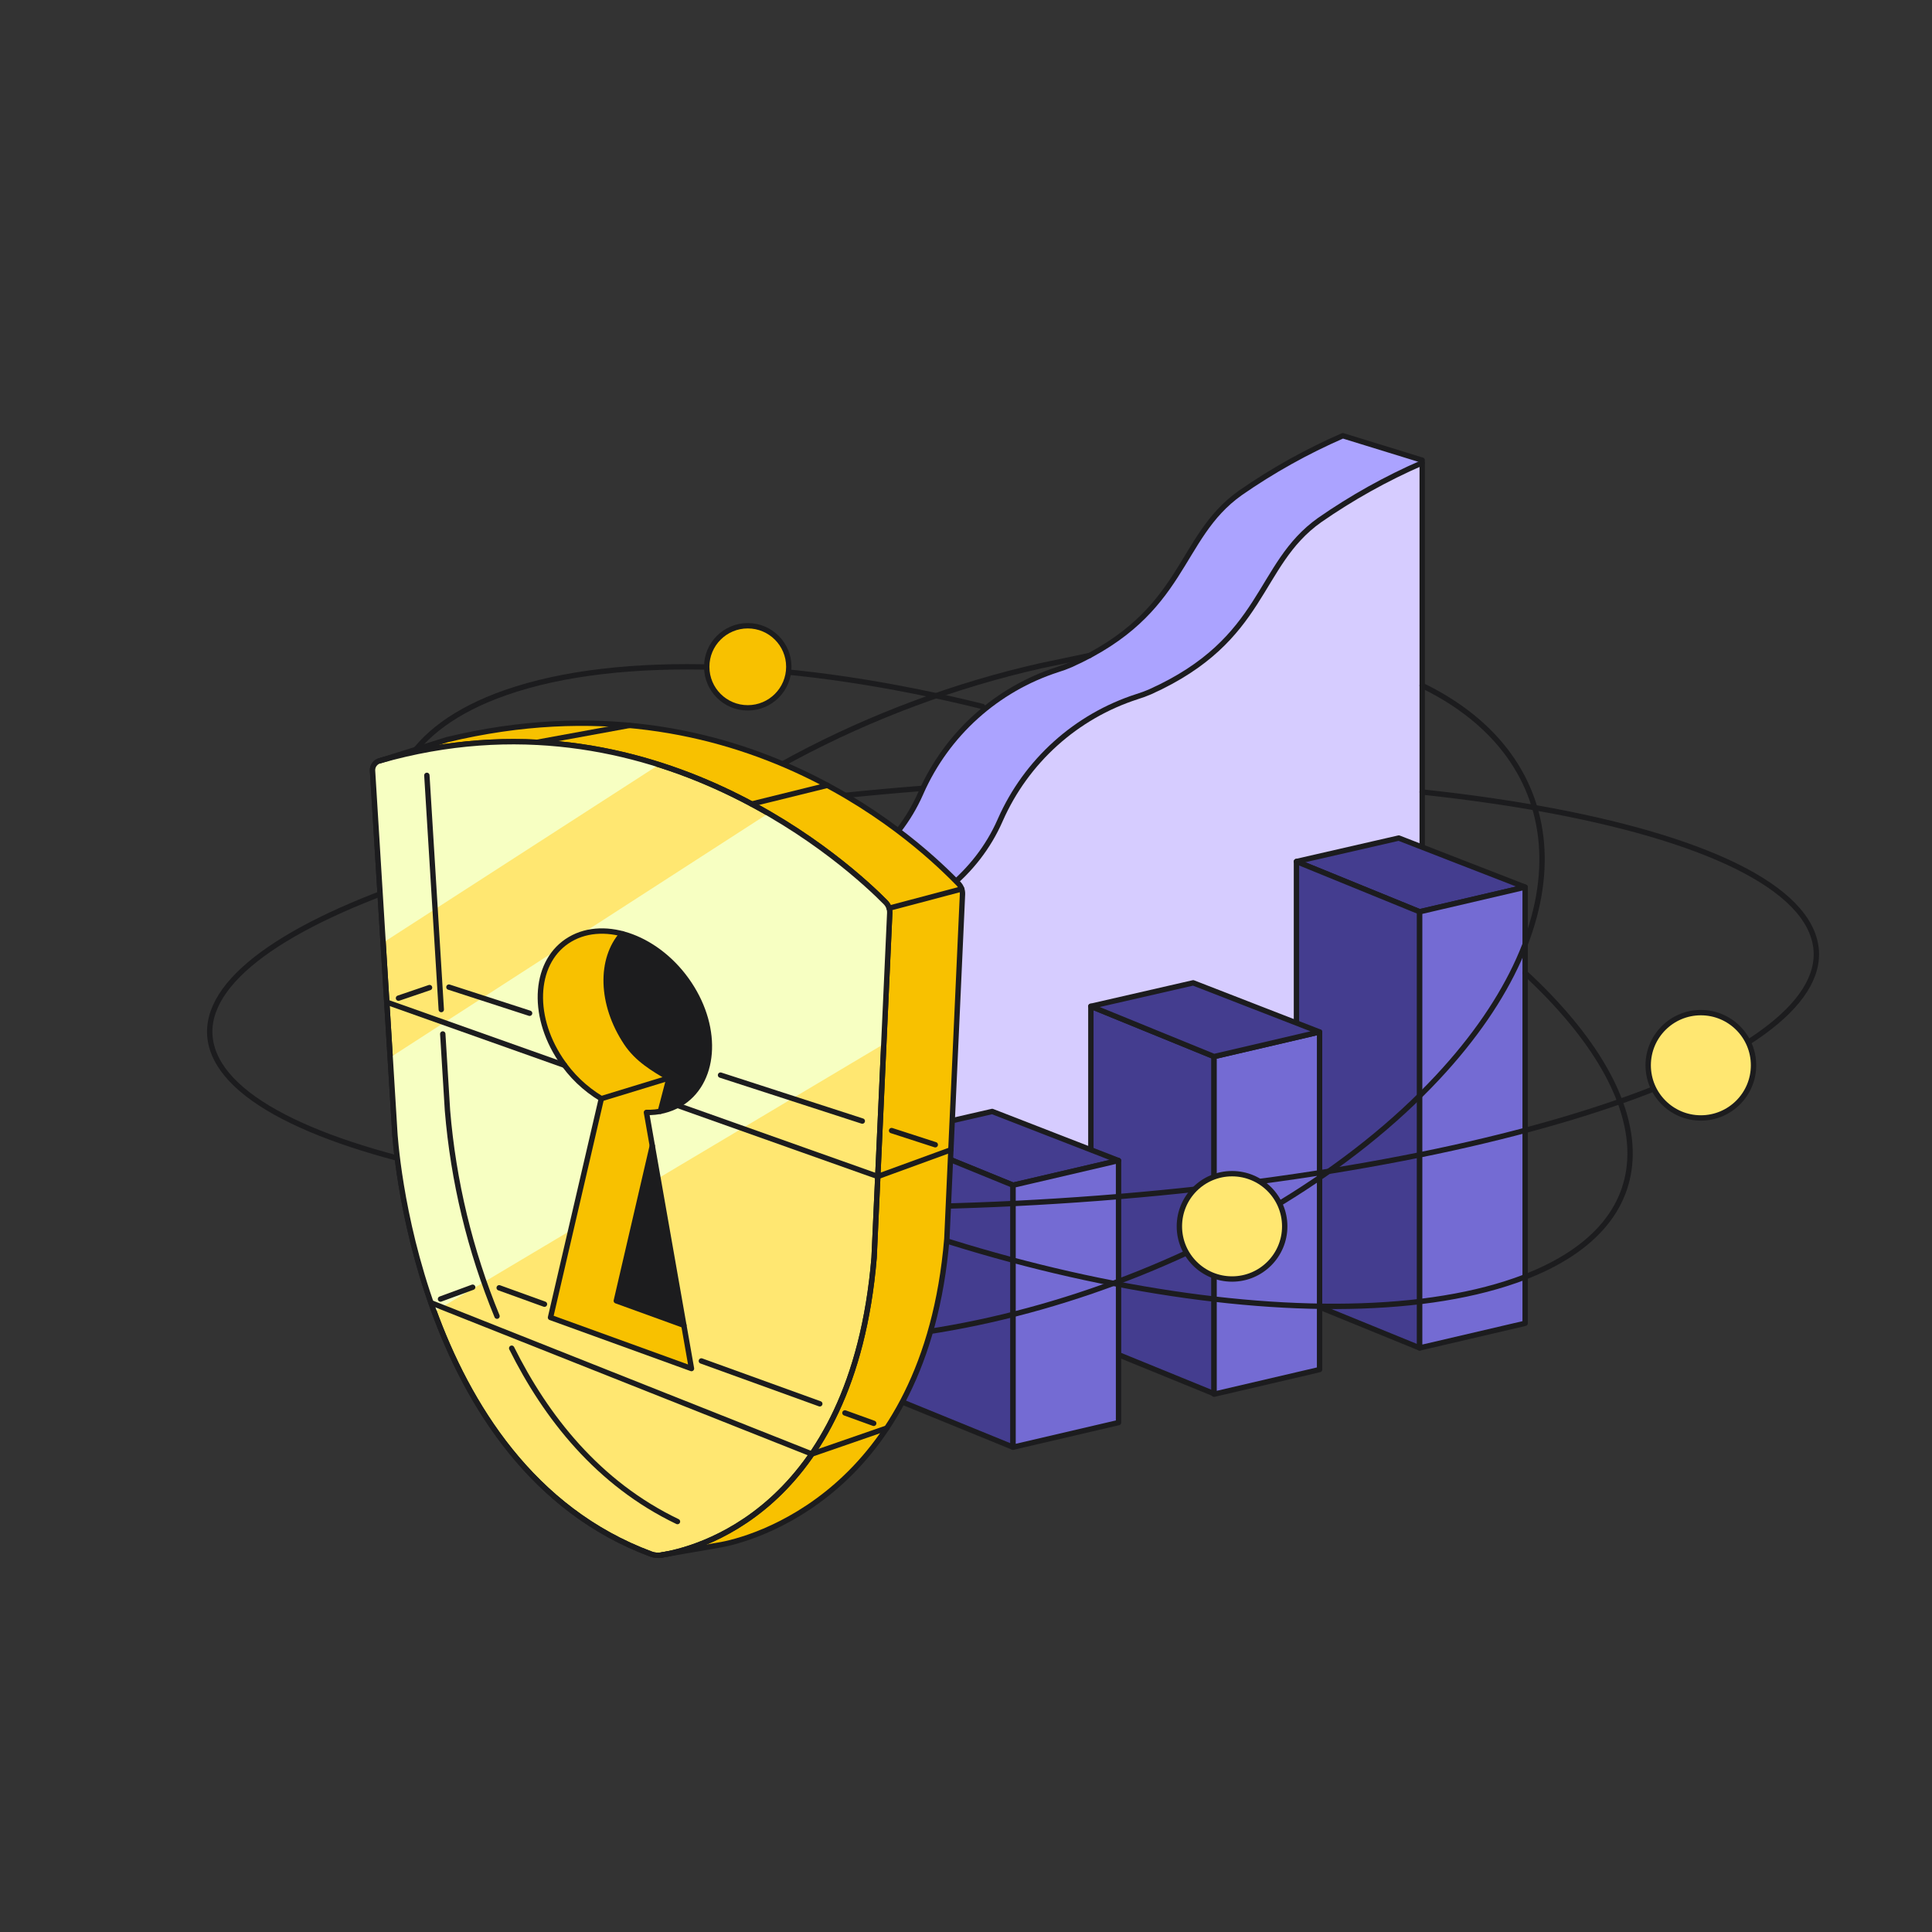 <svg width="550" height="550" viewBox="0 0 550 550" fill="none" xmlns="http://www.w3.org/2000/svg">
<rect x="0" y="0" width="550" height="550" fill="#333333" stroke="none"/>
<g clip-path="url(#clip0_6014_8017)">
<path d="M132.465 356.277L382.276 300.62L404.872 131.007L382.276 124.043C372.025 128.507 362.238 133.97 353.057 140.351C335.02 153.166 337.928 174.325 304.855 189.218C303.628 189.752 302.372 190.216 301.093 190.607C292.513 193.374 284.614 197.921 277.913 203.951C271.213 209.982 265.861 217.359 262.209 225.601L262.049 225.963C255.465 240.877 241.718 252.015 225 256.117C207.321 260.457 197.071 262.41 182.042 286.867C155.642 329.117 151.928 342.105 132.461 356.272L132.465 356.277Z" fill="#ABA3FF" stroke="#1C1C1E" stroke-width="1.528" stroke-linecap="round" stroke-linejoin="round"/>
<path d="M155.063 363.984L404.874 308.327V131.754C394.622 136.218 384.835 141.68 375.654 148.061C357.617 160.876 360.525 182.035 327.453 196.929C326.226 197.462 324.97 197.926 323.691 198.318C315.11 201.085 307.211 205.632 300.51 211.663C293.81 217.694 288.458 225.073 284.807 233.315L284.647 233.677C278.063 248.592 264.316 259.729 247.598 263.832C229.919 268.171 219.668 270.124 204.64 294.581C178.24 336.831 174.526 349.819 155.059 363.987L155.063 363.984Z" fill="#D6CCFF" stroke="#1C1C1E" stroke-width="1.528" stroke-linecap="round" stroke-linejoin="round"/>
<path d="M369.074 345.294L404.145 359.605L434.177 352.597L398.205 338.619L369.074 345.294Z" fill="#F0F0F3" stroke="#1C1C1E" stroke-width="1.528" stroke-linecap="round" stroke-linejoin="round"/>
<path d="M369.074 245.252L404.145 259.562L434.177 252.554L398.205 238.576L369.074 245.252Z" fill="#443D8F" stroke="#1C1C1E" stroke-width="1.528" stroke-linecap="round" stroke-linejoin="round"/>
<path d="M369.074 369.413L404.145 383.724V259.562L369.074 245.252V369.413Z" fill="#443D8F" stroke="#1C1C1E" stroke-width="1.528" stroke-linecap="round" stroke-linejoin="round"/>
<path d="M404.145 383.724L434.177 376.716V252.555L404.145 259.562V383.724Z" fill="#746BD3" stroke="#1C1C1E" stroke-width="1.528" stroke-linecap="round" stroke-linejoin="round"/>
<path d="M310.547 382.443L345.616 396.754V300.781L310.547 286.471V382.443Z" fill="#443D8F" stroke="#1C1C1E" stroke-width="1.528" stroke-linecap="round" stroke-linejoin="round"/>
<path d="M345.621 396.895L375.654 389.889V293.773L345.621 300.781V396.895Z" fill="#746BD3" stroke="#1C1C1E" stroke-width="1.528" stroke-linecap="round" stroke-linejoin="round"/>
<path d="M310.543 286.471L345.613 300.782L375.646 293.774L339.673 279.795L310.543 286.471Z" fill="#443D8F" stroke="#1C1C1E" stroke-width="1.528" stroke-linecap="round" stroke-linejoin="round"/>
<path d="M253.324 323.086L288.395 337.396L318.427 330.388L282.455 316.41L253.324 323.086Z" fill="#443D8F" stroke="#1C1C1E" stroke-width="1.528" stroke-linecap="round" stroke-linejoin="round"/>
<path d="M253.324 397.674L288.395 411.984V337.398L253.324 323.088V397.674Z" fill="#443D8F" stroke="#1C1C1E" stroke-width="1.528" stroke-linecap="round" stroke-linejoin="round"/>
<path d="M288.395 411.984L318.427 404.977V330.391L288.395 337.398V411.984Z" fill="#746BD3" stroke="#1C1C1E" stroke-width="1.528" stroke-linecap="round" stroke-linejoin="round"/>
<path d="M404.874 225.472C411.528 226.183 417.967 226.99 424.191 227.892C473.944 235.106 508.719 248.274 515.78 265.319C529.145 297.58 438.177 331.513 312.597 341.111C187.017 350.708 74.379 332.337 61.011 300.077C47.691 267.924 137.571 234.168 262.498 224.439" stroke="#1C1C1E" stroke-width="1.528" stroke-linecap="round" stroke-linejoin="round"/>
<path d="M404.871 195.161C447.725 215.975 451.347 261.598 409.271 306.697C359.788 359.743 265.832 391.968 199.425 378.687C133.017 365.407 119.294 311.641 168.778 258.604C199.747 225.41 248.131 200.366 296.282 189.528C297.161 189.329 309.273 186.811 310.152 186.623" stroke="#1C1C1E" stroke-width="1.528" stroke-linecap="round" stroke-linejoin="round"/>
<path d="M434.181 276.986C473.817 313.68 475.106 349.199 431.425 364.519C374.99 384.316 264.863 362.909 185.452 316.705C106.042 270.501 87.412 216.998 143.847 197.201C176.565 185.724 227.328 188.096 279.69 201.119" stroke="#1C1C1E" stroke-width="1.528" stroke-linecap="round" stroke-linejoin="round"/>
<path d="M188.232 442.698L204.473 439.885C213.519 438.481 263.484 425.271 269.549 352.672L274.001 254.557C274.024 253.993 273.93 253.43 273.725 252.904C273.519 252.378 273.207 251.901 272.808 251.502C263.728 242.278 211.784 190.219 127.319 210.557L108.102 216.583" fill="#F8C100"/>
<path d="M252.099 256.866C243.019 247.641 186.164 194.187 108.109 216.575C107.501 216.732 106.965 217.092 106.591 217.596C106.216 218.1 106.025 218.717 106.049 219.344L112.379 322.215C112.379 322.215 117.439 417.245 185.374 442.426C186.29 442.76 187.275 442.853 188.237 442.698C197.284 441.294 242.771 430.639 248.839 358.039L253.29 259.926C253.315 259.361 253.222 258.797 253.017 258.271C252.812 257.744 252.499 257.265 252.099 256.866Z" fill="#FFE771" stroke="#1C1C1E" stroke-width="1.528" stroke-linecap="round" stroke-linejoin="round"/>
<path d="M187.596 217.686C165.087 212.703 144.074 206.37 108.152 216.674C107.542 216.831 107.004 217.193 106.628 217.698C106.252 218.204 106.06 218.823 106.084 219.452L109.092 268.328L187.596 217.686Z" fill="#F7FFC2"/>
<path d="M218.82 231.492C231.148 238.523 242.508 247.131 252.613 257.097C253.015 257.498 253.329 257.978 253.535 258.506C253.741 259.035 253.834 259.601 253.81 260.168L251.442 297.298L123.496 373.488C117.58 357.11 113.861 340.02 112.438 322.664L111.105 301.011L218.82 231.492Z" fill="#F7FFC2"/>
<path d="M194.595 377.22L175.617 370.425L185.7 326.309L183.969 316.664L187.976 316.365L190.401 306.973C190.401 306.973 174.526 301.204 172.555 281.031C172.555 281.031 171.72 271.558 177.158 265.826C177.158 265.826 162.562 261.254 156.237 274.014C149.912 286.774 157.513 298.335 157.513 298.335C157.513 298.335 163.624 309.384 171.308 312.732L156.705 375.242L197.073 389.604L194.592 377.228L194.595 377.22Z" fill="#F8C100"/>
<path d="M187.974 316.361L190.397 306.969C186.16 304.778 182.437 301.713 179.474 297.975C176.512 294.238 174.377 289.913 173.211 285.288C173.211 285.288 170.475 272.935 177.154 265.818C177.154 265.818 196.678 270.925 201.191 291.837C205.704 312.75 187.974 316.353 187.974 316.353V316.361Z" fill="#1C1C1E"/>
<path d="M194.596 377.218L175.617 370.424L185.701 326.305L194.596 377.218Z" fill="#1C1C1E"/>
<path d="M252.099 256.866C243.019 247.641 186.164 194.187 108.109 216.575C107.501 216.732 106.965 217.092 106.591 217.596C106.216 218.1 106.025 218.717 106.049 219.344L112.379 322.215C112.379 322.215 117.439 417.245 185.374 442.426C186.29 442.76 187.275 442.853 188.237 442.698C197.284 441.294 242.771 430.639 248.839 358.039L253.29 259.926C253.315 259.361 253.222 258.797 253.017 258.271C252.812 257.744 252.499 257.265 252.099 256.866Z" stroke="#1C1C1E" stroke-width="1.528" stroke-linecap="round" stroke-linejoin="round"/>
<path d="M188.232 442.698L204.473 439.885C213.519 438.481 263.484 425.271 269.549 352.672L274.001 254.557C274.024 253.993 273.93 253.43 273.725 252.904C273.519 252.378 273.207 251.901 272.808 251.502C263.728 242.278 211.784 190.219 127.319 210.557L108.102 216.583" stroke="#1C1C1E" stroke-width="1.528" stroke-linecap="round" stroke-linejoin="round"/>
<path d="M273.786 253.068L253.102 258.547" stroke="#1C1C1E" stroke-width="1.528" stroke-linecap="round" stroke-linejoin="round"/>
<path d="M193.473 314.338C203.598 308.408 204.829 293.089 196.223 280.127C187.618 267.164 172.431 261.464 162.307 267.395C152.183 273.326 150.949 288.644 159.557 301.606C162.546 306.153 166.522 309.967 171.189 312.766L156.718 375.061L196.848 389.599L184.027 316.679C187.332 316.791 190.603 315.98 193.473 314.338Z" stroke="#1C1C1E" stroke-width="1.528" stroke-linecap="round" stroke-linejoin="round"/>
<path d="M185.697 326.197L175.453 370.313L194.679 377.28" stroke="#1C1C1E" stroke-width="1.528" stroke-linecap="round" stroke-linejoin="round"/>
<path d="M177.161 265.826C170.763 273.018 170.941 285.796 178.29 296.861C181.466 301.643 186.086 304.287 190.469 306.873L187.984 316.365" stroke="#1C1C1E" stroke-width="1.528" stroke-linecap="round" stroke-linejoin="round"/>
<path d="M270.706 327.323L249.886 334.92L192.863 314.674" stroke="#1C1C1E" stroke-width="1.528" stroke-linecap="round" stroke-linejoin="round"/>
<path d="M160.726 303.267L110.105 285.297" stroke="#1C1C1E" stroke-width="1.528" stroke-linecap="round" stroke-linejoin="round"/>
<path d="M190.467 306.869L171.191 312.765" stroke="#1C1C1E" stroke-width="1.528" stroke-linecap="round" stroke-linejoin="round"/>
<path d="M235.537 223.566L213.992 228.883" stroke="#1C1C1E" stroke-width="1.528" stroke-linecap="round" stroke-linejoin="round"/>
<path d="M179.225 206.498L152.887 211.316" stroke="#1C1C1E" stroke-width="1.528" stroke-linecap="round" stroke-linejoin="round"/>
<path d="M253.82 321.854L266.251 325.882" stroke="#1C1C1E" stroke-width="1.528" stroke-linecap="round" stroke-linejoin="round"/>
<path d="M205.121 306.066L245.477 319.143" stroke="#1C1C1E" stroke-width="1.528" stroke-linecap="round" stroke-linejoin="round"/>
<path d="M127.801 281.012L150.765 288.453" stroke="#1C1C1E" stroke-width="1.528" stroke-linecap="round" stroke-linejoin="round"/>
<path d="M113.441 284.155L122.281 281.145" stroke="#1C1C1E" stroke-width="1.528" stroke-linecap="round" stroke-linejoin="round"/>
<path d="M145.668 383.812C155.399 403.359 170.25 422.324 192.862 433.155" stroke="#1C1C1E" stroke-width="1.528" stroke-linecap="round" stroke-linejoin="round"/>
<path d="M126.047 294.348L127.387 316.133C129.048 336.259 133.804 356.008 141.489 374.683" stroke="#1C1C1E" stroke-width="1.528" stroke-linecap="round" stroke-linejoin="round"/>
<path d="M121.52 220.73L125.622 287.401" stroke="#1C1C1E" stroke-width="1.528" stroke-linecap="round" stroke-linejoin="round"/>
<path d="M240.535 402.229L248.726 405.193" stroke="#1C1C1E" stroke-width="1.528" stroke-linecap="round" stroke-linejoin="round"/>
<path d="M199.664 387.438L233.377 399.637" stroke="#1C1C1E" stroke-width="1.528" stroke-linecap="round" stroke-linejoin="round"/>
<path d="M142.109 366.611L154.998 371.274" stroke="#1C1C1E" stroke-width="1.528" stroke-linecap="round" stroke-linejoin="round"/>
<path d="M125.402 369.812L134.56 366.445" stroke="#1C1C1E" stroke-width="1.528" stroke-linecap="round" stroke-linejoin="round"/>
<path d="M252.461 406.545L231.121 413.929L122.684 370.861" stroke="#1C1C1E" stroke-width="1.528" stroke-linecap="round" stroke-linejoin="round"/>
<path d="M484.201 318.259C492.481 318.259 499.194 311.546 499.194 303.265C499.194 294.984 492.481 288.271 484.201 288.271C475.92 288.271 469.207 294.984 469.207 303.265C469.207 311.546 475.92 318.259 484.201 318.259Z" fill="#FFE771" stroke="#1C1C1E" stroke-width="1.528" stroke-linecap="round" stroke-linejoin="round"/>
<path d="M212.873 201.508C219.327 201.508 224.558 196.276 224.558 189.822C224.558 183.368 219.327 178.137 212.873 178.137C206.419 178.137 201.188 183.368 201.188 189.822C201.188 196.276 206.419 201.508 212.873 201.508Z" fill="#F8C100" stroke="#1C1C1E" stroke-width="1.528" stroke-miterlimit="10"/>
<path d="M350.74 364.108C359.02 364.108 365.733 357.395 365.733 349.115C365.733 340.834 359.02 334.121 350.74 334.121C342.459 334.121 335.746 340.834 335.746 349.115C335.746 357.395 342.459 364.108 350.74 364.108Z" fill="#FFE771" stroke="#1C1C1E" stroke-width="1.528" stroke-linecap="round" stroke-linejoin="round"/>
</g>
<defs>
<clipPath id="clip0_6014_8017">
<rect width="550" height="550" fill="white"/>
</clipPath>
</defs>
</svg>
